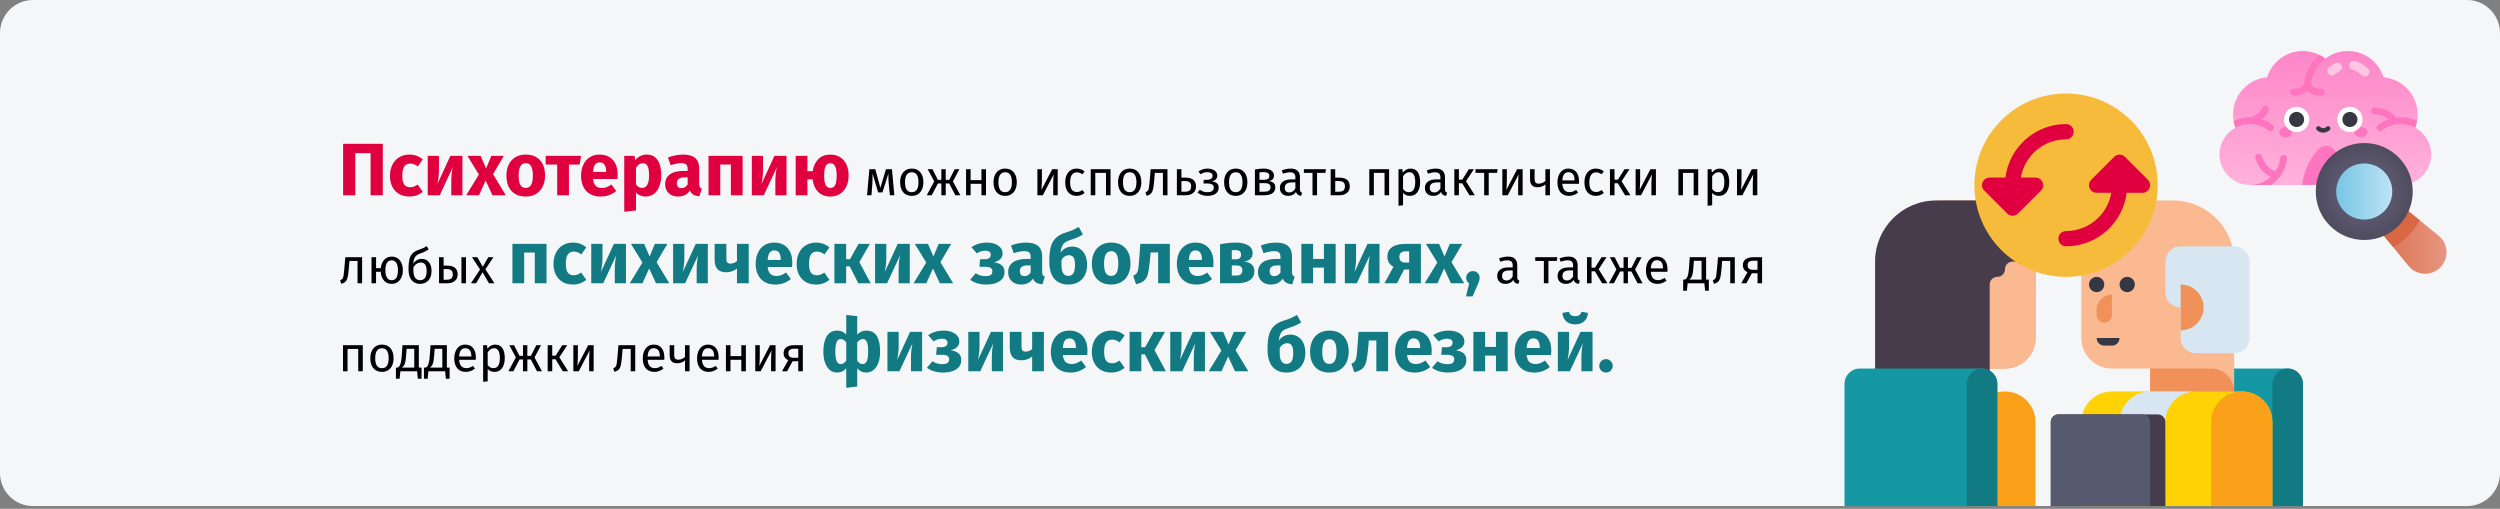<?xml version="1.0" encoding="UTF-8"?>
<svg xmlns="http://www.w3.org/2000/svg" width="909" height="185" viewBox="0 0 909 185" fill="none">
  <rect x="0" y="0" width="909" height="185" fill="#808080" stroke="none"/>
  <path d="M11.974 0H897.026C903.612 0 909 5.4 909 12V172C909 178.6 903.612 184 897.026 184H11.974C5.388 184 0 178.6 0 172V12C0 5.4 5.388 0 11.974 0Z" fill="#F5F6F7"></path>
  <path d="M139.173 52.289V71H134.745V55.691H129.183V71H124.755V52.289H139.173ZM148.814 56.204C149.804 56.204 150.695 56.348 151.487 56.636C152.279 56.924 153.026 57.365 153.728 57.959L151.892 60.497C150.992 59.813 150.083 59.471 149.165 59.471C148.211 59.471 147.491 59.822 147.005 60.524C146.519 61.226 146.276 62.36 146.276 63.926C146.276 65.438 146.519 66.509 147.005 67.139C147.491 67.769 148.193 68.084 149.111 68.084C149.597 68.084 150.038 68.012 150.434 67.868C150.83 67.706 151.307 67.454 151.865 67.112L153.728 69.758C152.306 70.892 150.695 71.459 148.895 71.459C147.437 71.459 146.177 71.153 145.115 70.541C144.053 69.911 143.234 69.038 142.658 67.922C142.082 66.788 141.794 65.465 141.794 63.953C141.794 62.441 142.082 61.1 142.658 59.93C143.234 58.76 144.053 57.851 145.115 57.203C146.177 56.537 147.41 56.204 148.814 56.204ZM168.133 71H164.083V65.897C164.083 64.889 164.137 63.935 164.245 63.035C164.353 62.135 164.488 61.379 164.65 60.767L159.871 71H155.524V56.663H159.601V61.847C159.601 62.801 159.538 63.737 159.412 64.655C159.304 65.573 159.178 66.329 159.034 66.923L163.759 56.663H168.133V71ZM179.279 63.332L183.896 71H179.063L176.579 65.627L174.149 71H169.505L174.122 63.467L169.964 56.663H174.743L176.741 61.253L178.658 56.663H183.194L179.279 63.332ZM191.159 56.204C193.355 56.204 195.074 56.879 196.316 58.229C197.558 59.561 198.179 61.433 198.179 63.845C198.179 65.375 197.891 66.716 197.315 67.868C196.757 69.002 195.947 69.884 194.885 70.514C193.841 71.144 192.599 71.459 191.159 71.459C188.981 71.459 187.262 70.793 186.002 69.461C184.76 68.111 184.139 66.23 184.139 63.818C184.139 62.288 184.418 60.956 184.976 59.822C185.552 58.67 186.362 57.779 187.406 57.149C188.468 56.519 189.719 56.204 191.159 56.204ZM191.159 59.336C190.295 59.336 189.647 59.705 189.215 60.443C188.783 61.163 188.567 62.288 188.567 63.818C188.567 65.384 188.774 66.527 189.188 67.247C189.62 67.967 190.277 68.327 191.159 68.327C192.023 68.327 192.671 67.967 193.103 67.247C193.535 66.509 193.751 65.375 193.751 63.845C193.751 62.279 193.535 61.136 193.103 60.416C192.689 59.696 192.041 59.336 191.159 59.336ZM211.263 56.663L210.75 59.822H206.862V71H202.596V59.822H198.411V56.663H211.263ZM224.582 63.548C224.582 64.142 224.555 64.655 224.501 65.087H215.618C215.762 66.293 216.104 67.139 216.644 67.625C217.184 68.111 217.931 68.354 218.885 68.354C219.461 68.354 220.019 68.255 220.559 68.057C221.099 67.841 221.684 67.517 222.314 67.085L224.069 69.461C222.395 70.793 220.532 71.459 218.48 71.459C216.158 71.459 214.376 70.775 213.134 69.407C211.892 68.039 211.271 66.203 211.271 63.899C211.271 62.441 211.532 61.136 212.054 59.984C212.576 58.814 213.341 57.896 214.349 57.23C215.357 56.546 216.563 56.204 217.967 56.204C220.037 56.204 221.657 56.852 222.827 58.148C223.997 59.444 224.582 61.244 224.582 63.548ZM220.397 62.333C220.361 60.137 219.587 59.039 218.075 59.039C217.337 59.039 216.761 59.309 216.347 59.849C215.951 60.389 215.708 61.28 215.618 62.522H220.397V62.333ZM235.079 56.204C236.879 56.204 238.22 56.87 239.102 58.202C239.984 59.534 240.425 61.397 240.425 63.791C240.425 65.267 240.191 66.59 239.723 67.76C239.273 68.912 238.616 69.821 237.752 70.487C236.888 71.135 235.88 71.459 234.728 71.459C233.288 71.459 232.127 70.964 231.245 69.974V76.535L226.979 76.994V56.663H230.732L230.948 58.256C231.506 57.554 232.145 57.041 232.865 56.717C233.585 56.375 234.323 56.204 235.079 56.204ZM233.432 68.327C235.142 68.327 235.997 66.833 235.997 63.845C235.997 62.153 235.808 60.983 235.43 60.335C235.052 59.669 234.485 59.336 233.729 59.336C233.243 59.336 232.784 59.48 232.352 59.768C231.938 60.056 231.569 60.47 231.245 61.01V67.058C231.821 67.904 232.55 68.327 233.432 68.327ZM254.219 66.842C254.219 67.382 254.291 67.778 254.435 68.03C254.597 68.282 254.849 68.471 255.191 68.597L254.3 71.378C253.418 71.306 252.698 71.117 252.14 70.811C251.582 70.487 251.15 69.983 250.844 69.299C249.908 70.739 248.468 71.459 246.524 71.459C245.102 71.459 243.968 71.045 243.122 70.217C242.276 69.389 241.853 68.309 241.853 66.977C241.853 65.411 242.429 64.214 243.581 63.386C244.733 62.558 246.398 62.144 248.576 62.144H250.034V61.523C250.034 60.677 249.854 60.101 249.494 59.795C249.134 59.471 248.504 59.309 247.604 59.309C247.136 59.309 246.569 59.381 245.903 59.525C245.237 59.651 244.553 59.831 243.851 60.065L242.879 57.257C243.779 56.915 244.697 56.654 245.633 56.474C246.587 56.294 247.469 56.204 248.279 56.204C250.331 56.204 251.834 56.627 252.788 57.473C253.742 58.319 254.219 59.588 254.219 61.28V66.842ZM247.766 68.408C248.738 68.408 249.494 67.949 250.034 67.031V64.493H248.981C248.009 64.493 247.28 64.664 246.794 65.006C246.326 65.348 246.092 65.879 246.092 66.599C246.092 67.175 246.236 67.625 246.524 67.949C246.83 68.255 247.244 68.408 247.766 68.408ZM265.744 71V59.822H261.883V71H257.617V56.663H270.01V71H265.744ZM285.968 71H281.918V65.897C281.918 64.889 281.972 63.935 282.08 63.035C282.188 62.135 282.323 61.379 282.485 60.767L277.706 71H273.359V56.663H277.436V61.847C277.436 62.801 277.373 63.737 277.247 64.655C277.139 65.573 277.013 66.329 276.869 66.923L281.594 56.663H285.968V71ZM301.92 56.204C303.252 56.204 304.413 56.51 305.403 57.122C306.411 57.716 307.185 58.589 307.725 59.741C308.283 60.875 308.562 62.243 308.562 63.845C308.562 65.339 308.283 66.662 307.725 67.814C307.185 68.966 306.411 69.866 305.403 70.514C304.413 71.144 303.252 71.459 301.92 71.459C300.102 71.459 298.635 70.91 297.519 69.812C296.403 68.714 295.71 67.175 295.44 65.195H293.577V71H289.311V56.663H293.577V62.252H295.494C295.782 60.38 296.475 58.904 297.573 57.824C298.689 56.744 300.138 56.204 301.92 56.204ZM301.92 68.327C302.748 68.327 303.333 67.967 303.675 67.247C304.035 66.509 304.215 65.375 304.215 63.845C304.215 62.315 304.026 61.181 303.648 60.443C303.288 59.705 302.712 59.336 301.92 59.336C301.128 59.336 300.552 59.696 300.192 60.416C299.832 61.136 299.652 62.27 299.652 63.818C299.652 65.366 299.832 66.509 300.192 67.247C300.57 67.967 301.146 68.327 301.92 68.327Z" fill="#E0003F"></path>
  <path d="M325.178 71H323.558L323.126 66.518C323.078 66.05 323.048 65.534 323.036 64.97C323.024 64.394 323.018 63.776 323.018 63.116L320.858 69.956H319.292L317.276 63.134C317.276 64.718 317.252 65.84 317.204 66.5L316.862 71H315.26L316.106 61.514H318.248L320.102 68.3L322.136 61.514H324.314L325.178 71ZM331.53 61.298C332.862 61.298 333.894 61.742 334.626 62.63C335.37 63.518 335.742 64.724 335.742 66.248C335.742 67.232 335.574 68.102 335.238 68.858C334.902 69.602 334.416 70.184 333.78 70.604C333.144 71.012 332.388 71.216 331.512 71.216C330.18 71.216 329.142 70.772 328.398 69.884C327.654 68.996 327.282 67.79 327.282 66.266C327.282 65.282 327.45 64.418 327.786 63.674C328.122 62.918 328.608 62.336 329.244 61.928C329.88 61.508 330.642 61.298 331.53 61.298ZM331.53 62.63C329.886 62.63 329.064 63.842 329.064 66.266C329.064 68.678 329.88 69.884 331.512 69.884C333.144 69.884 333.96 68.672 333.96 66.248C333.96 63.836 333.15 62.63 331.53 62.63ZM348.849 61.514L346.473 65.96L349.191 71H347.373L345.123 66.698H343.863V71H342.279V66.698H341.037L338.769 71H336.969L339.687 65.96L337.311 61.514H339.039L341.019 65.402H342.279V61.514H343.863V65.402H345.141L347.139 61.514H348.849ZM356.855 71V66.824H352.913V71H351.257V61.514H352.913V65.492H356.855V61.514H358.511V71H356.855ZM365.491 61.298C366.823 61.298 367.855 61.742 368.587 62.63C369.331 63.518 369.703 64.724 369.703 66.248C369.703 67.232 369.535 68.102 369.199 68.858C368.863 69.602 368.377 70.184 367.741 70.604C367.105 71.012 366.349 71.216 365.473 71.216C364.141 71.216 363.103 70.772 362.359 69.884C361.615 68.996 361.243 67.79 361.243 66.266C361.243 65.282 361.411 64.418 361.747 63.674C362.083 62.918 362.569 62.336 363.205 61.928C363.841 61.508 364.603 61.298 365.491 61.298ZM365.491 62.63C363.847 62.63 363.025 63.842 363.025 66.266C363.025 68.678 363.841 69.884 365.473 69.884C367.105 69.884 367.921 68.672 367.921 66.248C367.921 63.836 367.111 62.63 365.491 62.63ZM384.582 71H382.944V66.716C382.944 65.996 382.968 65.312 383.016 64.664C383.064 64.016 383.106 63.59 383.142 63.386L379.164 71H377.202V61.514H378.84V65.798C378.84 66.434 378.816 67.094 378.768 67.778C378.72 68.45 378.684 68.882 378.66 69.074L382.584 61.514H384.582V71ZM391.451 61.298C392.015 61.298 392.531 61.382 392.999 61.55C393.467 61.706 393.917 61.964 394.349 62.324L393.557 63.368C393.221 63.128 392.891 62.954 392.567 62.846C392.255 62.726 391.907 62.666 391.523 62.666C390.755 62.666 390.155 62.972 389.723 63.584C389.303 64.196 389.093 65.102 389.093 66.302C389.093 67.502 389.303 68.39 389.723 68.966C390.143 69.53 390.743 69.812 391.523 69.812C391.895 69.812 392.237 69.758 392.549 69.65C392.861 69.53 393.209 69.344 393.593 69.092L394.349 70.172C393.485 70.868 392.519 71.216 391.451 71.216C390.167 71.216 389.153 70.784 388.409 69.92C387.677 69.056 387.311 67.862 387.311 66.338C387.311 65.33 387.479 64.448 387.815 63.692C388.151 62.936 388.625 62.348 389.237 61.928C389.861 61.508 390.599 61.298 391.451 61.298ZM402.135 71V62.864H398.247V71H396.591V61.514H403.791V71H402.135ZM410.772 61.298C412.104 61.298 413.136 61.742 413.868 62.63C414.612 63.518 414.984 64.724 414.984 66.248C414.984 67.232 414.816 68.102 414.48 68.858C414.144 69.602 413.658 70.184 413.022 70.604C412.386 71.012 411.63 71.216 410.754 71.216C409.422 71.216 408.384 70.772 407.64 69.884C406.896 68.996 406.524 67.79 406.524 66.266C406.524 65.282 406.692 64.418 407.028 63.674C407.364 62.918 407.85 62.336 408.486 61.928C409.122 61.508 409.884 61.298 410.772 61.298ZM410.772 62.63C409.128 62.63 408.306 63.842 408.306 66.266C408.306 68.678 409.122 69.884 410.754 69.884C412.386 69.884 413.202 68.672 413.202 66.248C413.202 63.836 412.392 62.63 410.772 62.63ZM424.492 61.514V71H422.836V62.864H419.902L419.632 66.032C419.524 67.316 419.386 68.276 419.218 68.912C419.062 69.548 418.81 70.04 418.462 70.388C418.126 70.724 417.61 71 416.914 71.216L416.5 69.902C416.908 69.758 417.196 69.572 417.364 69.344C417.532 69.116 417.658 68.768 417.742 68.3C417.826 67.832 417.916 67.016 418.012 65.852L418.39 61.514H424.492ZM430.831 64.574C432.247 64.574 433.273 64.85 433.909 65.402C434.545 65.954 434.863 66.74 434.863 67.76C434.863 68.828 434.503 69.638 433.783 70.19C433.075 70.73 432.193 71 431.137 71H427.915V61.514H429.571V64.574H430.831ZM430.993 69.704C431.665 69.704 432.181 69.554 432.541 69.254C432.913 68.954 433.099 68.456 433.099 67.76C433.099 67.1 432.925 66.614 432.577 66.302C432.241 65.99 431.653 65.834 430.813 65.834H429.571V69.704H430.993ZM439.185 61.298C439.785 61.298 440.343 61.4 440.859 61.604C441.387 61.796 441.807 62.084 442.119 62.468C442.443 62.852 442.605 63.314 442.605 63.854C442.605 64.382 442.449 64.814 442.137 65.15C441.837 65.486 441.357 65.744 440.697 65.924C441.489 66.056 442.089 66.302 442.497 66.662C442.905 67.022 443.109 67.538 443.109 68.21C443.109 69.194 442.725 69.944 441.957 70.46C441.201 70.964 440.235 71.216 439.059 71.216C437.631 71.216 436.413 70.82 435.405 70.028L436.269 69.002C436.689 69.302 437.109 69.524 437.529 69.668C437.961 69.812 438.453 69.884 439.005 69.884C440.553 69.884 441.327 69.32 441.327 68.192C441.327 67.64 441.105 67.256 440.661 67.04C440.229 66.812 439.623 66.698 438.843 66.698H437.583L437.691 65.402H438.663C439.335 65.402 439.875 65.282 440.283 65.042C440.691 64.802 440.895 64.43 440.895 63.926C440.895 63.458 440.721 63.122 440.373 62.918C440.025 62.702 439.569 62.594 439.005 62.594C438.513 62.594 438.075 62.66 437.691 62.792C437.319 62.912 436.941 63.104 436.557 63.368L435.765 62.378C436.245 62.018 436.761 61.748 437.313 61.568C437.865 61.388 438.489 61.298 439.185 61.298ZM449.338 61.298C450.67 61.298 451.702 61.742 452.434 62.63C453.178 63.518 453.55 64.724 453.55 66.248C453.55 67.232 453.382 68.102 453.046 68.858C452.71 69.602 452.224 70.184 451.588 70.604C450.952 71.012 450.196 71.216 449.32 71.216C447.988 71.216 446.95 70.772 446.206 69.884C445.462 68.996 445.09 67.79 445.09 66.266C445.09 65.282 445.258 64.418 445.594 63.674C445.93 62.918 446.416 62.336 447.052 61.928C447.688 61.508 448.45 61.298 449.338 61.298ZM449.338 62.63C447.694 62.63 446.872 63.842 446.872 66.266C446.872 68.678 447.688 69.884 449.32 69.884C450.952 69.884 451.768 68.672 451.768 66.248C451.768 63.836 450.958 62.63 449.338 62.63ZM461.29 65.852C462.898 66.008 463.702 66.752 463.702 68.084C463.702 69.08 463.336 69.818 462.604 70.298C461.884 70.766 460.918 71 459.706 71H456.286V61.64C457.402 61.412 458.44 61.298 459.4 61.298C460.576 61.298 461.506 61.52 462.19 61.964C462.874 62.408 463.216 63.044 463.216 63.872C463.216 64.412 463.054 64.85 462.73 65.186C462.406 65.522 461.926 65.744 461.29 65.852ZM459.418 62.576C458.914 62.576 458.422 62.612 457.942 62.684V65.366H459.724C460.3 65.366 460.744 65.258 461.056 65.042C461.368 64.826 461.524 64.46 461.524 63.944C461.524 63.464 461.35 63.116 461.002 62.9C460.654 62.684 460.126 62.576 459.418 62.576ZM459.706 69.704C460.414 69.704 460.966 69.584 461.362 69.344C461.758 69.104 461.956 68.672 461.956 68.048C461.956 67.532 461.788 67.16 461.452 66.932C461.116 66.704 460.546 66.59 459.742 66.59H457.942V69.704H459.706ZM472.661 68.786C472.661 69.17 472.727 69.458 472.859 69.65C472.991 69.83 473.189 69.968 473.453 70.064L473.075 71.216C472.583 71.156 472.187 71.018 471.887 70.802C471.587 70.586 471.365 70.25 471.221 69.794C470.585 70.742 469.643 71.216 468.395 71.216C467.459 71.216 466.721 70.952 466.181 70.424C465.641 69.896 465.371 69.206 465.371 68.354C465.371 67.346 465.731 66.572 466.451 66.032C467.183 65.492 468.215 65.222 469.547 65.222H471.005V64.52C471.005 63.848 470.843 63.368 470.519 63.08C470.195 62.792 469.697 62.648 469.025 62.648C468.329 62.648 467.477 62.816 466.469 63.152L466.055 61.946C467.231 61.514 468.323 61.298 469.331 61.298C470.447 61.298 471.281 61.574 471.833 62.126C472.385 62.666 472.661 63.44 472.661 64.448V68.786ZM468.773 69.974C469.721 69.974 470.465 69.482 471.005 68.498V66.32H469.763C468.011 66.32 467.135 66.968 467.135 68.264C467.135 68.828 467.273 69.254 467.549 69.542C467.825 69.83 468.233 69.974 468.773 69.974ZM482.118 61.514L481.92 62.864H478.878V71H477.222V62.864H474.09V61.514H482.118ZM486.747 64.574C488.163 64.574 489.189 64.85 489.825 65.402C490.461 65.954 490.779 66.74 490.779 67.76C490.779 68.828 490.419 69.638 489.699 70.19C488.991 70.73 488.109 71 487.053 71H483.831V61.514H485.487V64.574H486.747ZM486.909 69.704C487.581 69.704 488.097 69.554 488.457 69.254C488.829 68.954 489.015 68.456 489.015 67.76C489.015 67.1 488.841 66.614 488.493 66.302C488.157 65.99 487.569 65.834 486.729 65.834H485.487V69.704H486.909ZM503.42 71V62.864H499.532V71H497.876V61.514H505.076V71H503.42ZM512.849 61.298C514.061 61.298 514.949 61.73 515.513 62.594C516.077 63.458 516.359 64.676 516.359 66.248C516.359 67.736 516.035 68.936 515.387 69.848C514.739 70.76 513.821 71.216 512.633 71.216C511.577 71.216 510.749 70.856 510.149 70.136V74.636L508.493 74.834V61.514H509.915L510.041 62.792C510.389 62.312 510.809 61.946 511.301 61.694C511.793 61.43 512.309 61.298 512.849 61.298ZM512.237 69.866C513.797 69.866 514.577 68.66 514.577 66.248C514.577 63.824 513.863 62.612 512.435 62.612C511.967 62.612 511.541 62.75 511.157 63.026C510.773 63.302 510.437 63.656 510.149 64.088V68.714C510.389 69.086 510.689 69.374 511.049 69.578C511.409 69.77 511.805 69.866 512.237 69.866ZM525.395 68.786C525.395 69.17 525.461 69.458 525.593 69.65C525.725 69.83 525.923 69.968 526.187 70.064L525.809 71.216C525.317 71.156 524.921 71.018 524.621 70.802C524.321 70.586 524.099 70.25 523.955 69.794C523.319 70.742 522.377 71.216 521.129 71.216C520.193 71.216 519.455 70.952 518.915 70.424C518.375 69.896 518.105 69.206 518.105 68.354C518.105 67.346 518.465 66.572 519.185 66.032C519.917 65.492 520.949 65.222 522.281 65.222H523.739V64.52C523.739 63.848 523.577 63.368 523.253 63.08C522.929 62.792 522.431 62.648 521.759 62.648C521.063 62.648 520.211 62.816 519.203 63.152L518.789 61.946C519.965 61.514 521.057 61.298 522.065 61.298C523.181 61.298 524.015 61.574 524.567 62.126C525.119 62.666 525.395 63.44 525.395 64.448V68.786ZM521.507 69.974C522.455 69.974 523.199 69.482 523.739 68.498V66.32H522.497C520.745 66.32 519.869 66.968 519.869 68.264C519.869 68.828 520.007 69.254 520.283 69.542C520.559 69.83 520.967 69.974 521.507 69.974ZM535.906 61.514L533.026 65.906L536.248 71H534.286L531.658 66.626H530.452V71H528.796V61.514H530.452V65.33H531.694L534.088 61.514H535.906ZM544.538 61.514L544.34 62.864H541.298V71H539.642V62.864H536.51V61.514H544.538ZM553.631 71H551.993V66.716C551.993 65.996 552.017 65.312 552.065 64.664C552.113 64.016 552.155 63.59 552.191 63.386L548.213 71H546.251V61.514H547.889V65.798C547.889 66.434 547.865 67.094 547.817 67.778C547.769 68.45 547.733 68.882 547.709 69.074L551.633 61.514H553.631V71ZM563.56 61.514V71H561.904V67.04C561.556 67.364 561.124 67.622 560.608 67.814C560.104 67.994 559.582 68.084 559.042 68.084C558.142 68.084 557.464 67.844 557.008 67.364C556.552 66.872 556.324 66.176 556.324 65.276V61.514H557.98V65.078C557.98 65.678 558.1 66.116 558.34 66.392C558.592 66.656 558.976 66.788 559.492 66.788C559.912 66.788 560.35 66.692 560.806 66.5C561.274 66.308 561.64 66.062 561.904 65.762V61.514H563.56ZM574.14 65.978C574.14 66.254 574.128 66.536 574.104 66.824H568.056C568.128 67.868 568.392 68.636 568.848 69.128C569.304 69.62 569.892 69.866 570.612 69.866C571.068 69.866 571.488 69.8 571.872 69.668C572.256 69.536 572.658 69.326 573.078 69.038L573.798 70.028C572.79 70.82 571.686 71.216 570.486 71.216C569.166 71.216 568.134 70.784 567.39 69.92C566.658 69.056 566.292 67.868 566.292 66.356C566.292 65.372 566.448 64.502 566.76 63.746C567.084 62.978 567.54 62.378 568.128 61.946C568.728 61.514 569.43 61.298 570.234 61.298C571.494 61.298 572.46 61.712 573.132 62.54C573.804 63.368 574.14 64.514 574.14 65.978ZM572.502 65.492C572.502 64.556 572.316 63.842 571.944 63.35C571.572 62.858 571.014 62.612 570.27 62.612C568.914 62.612 568.176 63.608 568.056 65.6H572.502V65.492ZM580.24 61.298C580.804 61.298 581.32 61.382 581.788 61.55C582.256 61.706 582.706 61.964 583.138 62.324L582.346 63.368C582.01 63.128 581.68 62.954 581.356 62.846C581.044 62.726 580.696 62.666 580.312 62.666C579.544 62.666 578.944 62.972 578.512 63.584C578.092 64.196 577.882 65.102 577.882 66.302C577.882 67.502 578.092 68.39 578.512 68.966C578.932 69.53 579.532 69.812 580.312 69.812C580.684 69.812 581.026 69.758 581.338 69.65C581.65 69.53 581.998 69.344 582.382 69.092L583.138 70.172C582.274 70.868 581.308 71.216 580.24 71.216C578.956 71.216 577.942 70.784 577.198 69.92C576.466 69.056 576.1 67.862 576.1 66.338C576.1 65.33 576.268 64.448 576.604 63.692C576.94 62.936 577.414 62.348 578.026 61.928C578.65 61.508 579.388 61.298 580.24 61.298ZM592.49 61.514L589.61 65.906L592.832 71H590.87L588.242 66.626H587.036V71H585.38V61.514H587.036V65.33H588.278L590.672 61.514H592.49ZM602.094 71H600.456V66.716C600.456 65.996 600.48 65.312 600.528 64.664C600.576 64.016 600.618 63.59 600.654 63.386L596.676 71H594.714V61.514H596.352V65.798C596.352 66.434 596.328 67.094 596.28 67.778C596.232 68.45 596.196 68.882 596.172 69.074L600.096 61.514H602.094V71ZM615.815 71V62.864H611.927V71H610.271V61.514H617.471V71H615.815ZM625.244 61.298C626.456 61.298 627.344 61.73 627.908 62.594C628.472 63.458 628.754 64.676 628.754 66.248C628.754 67.736 628.43 68.936 627.782 69.848C627.134 70.76 626.216 71.216 625.028 71.216C623.972 71.216 623.144 70.856 622.544 70.136V74.636L620.888 74.834V61.514H622.31L622.436 62.792C622.784 62.312 623.204 61.946 623.696 61.694C624.188 61.43 624.704 61.298 625.244 61.298ZM624.632 69.866C626.192 69.866 626.972 68.66 626.972 66.248C626.972 63.824 626.258 62.612 624.83 62.612C624.362 62.612 623.936 62.75 623.552 63.026C623.168 63.302 622.832 63.656 622.544 64.088V68.714C622.784 69.086 623.084 69.374 623.444 69.578C623.804 69.77 624.2 69.866 624.632 69.866ZM638.955 71H637.317V66.716C637.317 65.996 637.341 65.312 637.389 64.664C637.437 64.016 637.479 63.59 637.515 63.386L633.537 71H631.575V61.514H633.213V65.798C633.213 66.434 633.189 67.094 633.141 67.778C633.093 68.45 633.057 68.882 633.033 69.074L636.957 61.514H638.955V71ZM131.658 93.514V103H130.002V94.864H127.068L126.798 98.032C126.69 99.316 126.552 100.276 126.384 100.912C126.228 101.548 125.976 102.04 125.628 102.388C125.292 102.724 124.776 103 124.08 103.216L123.666 101.902C124.074 101.758 124.362 101.572 124.53 101.344C124.698 101.116 124.824 100.768 124.908 100.3C124.992 99.832 125.082 99.016 125.178 97.852L125.556 93.514H131.658ZM142.407 93.298C143.235 93.298 143.955 93.502 144.567 93.91C145.179 94.318 145.647 94.894 145.971 95.638C146.307 96.382 146.475 97.252 146.475 98.248C146.475 99.184 146.313 100.03 145.989 100.786C145.677 101.53 145.209 102.124 144.585 102.568C143.973 103 143.241 103.216 142.389 103.216C141.237 103.216 140.313 102.814 139.617 102.01C138.921 101.194 138.525 100.132 138.429 98.824H136.737V103H135.081V93.514H136.737V97.492H138.447C138.579 96.256 138.993 95.248 139.689 94.468C140.397 93.688 141.303 93.298 142.407 93.298ZM142.389 101.884C143.205 101.884 143.793 101.578 144.153 100.966C144.513 100.354 144.693 99.448 144.693 98.248C144.693 97.096 144.495 96.208 144.099 95.584C143.703 94.96 143.139 94.648 142.407 94.648C140.883 94.648 140.121 95.854 140.121 98.266C140.121 99.418 140.313 100.312 140.697 100.948C141.081 101.572 141.645 101.884 142.389 101.884ZM153.354 94.126C154.434 94.126 155.292 94.516 155.928 95.296C156.576 96.076 156.9 97.138 156.9 98.482C156.9 99.982 156.522 101.146 155.766 101.974C155.01 102.802 153.996 103.216 152.724 103.216C151.452 103.216 150.432 102.766 149.664 101.866C148.908 100.966 148.53 99.604 148.53 97.78C148.53 96.4 148.632 95.272 148.836 94.396C149.052 93.508 149.418 92.782 149.934 92.218C150.462 91.642 151.2 91.192 152.148 90.868C152.856 90.628 153.42 90.412 153.84 90.22C154.272 90.028 154.71 89.782 155.154 89.482L155.856 90.724C155.436 90.988 154.998 91.234 154.542 91.462C154.098 91.678 153.564 91.888 152.94 92.092C152.34 92.296 151.866 92.53 151.518 92.794C151.17 93.046 150.888 93.418 150.672 93.91C150.468 94.39 150.33 95.05 150.258 95.89C150.594 95.338 151.026 94.906 151.554 94.594C152.082 94.282 152.682 94.126 153.354 94.126ZM152.724 101.884C153.456 101.884 154.038 101.638 154.47 101.146C154.902 100.642 155.118 99.772 155.118 98.536C155.118 97.444 154.938 96.658 154.578 96.178C154.23 95.698 153.72 95.458 153.048 95.458C152.496 95.458 151.98 95.608 151.5 95.908C151.02 96.196 150.624 96.64 150.312 97.24V98.392C150.312 99.508 150.522 100.372 150.942 100.984C151.374 101.584 151.968 101.884 152.724 101.884ZM162.374 96.574C163.79 96.574 164.816 96.85 165.452 97.402C166.088 97.954 166.406 98.74 166.406 99.76C166.406 100.828 166.046 101.638 165.326 102.19C164.618 102.73 163.736 103 162.68 103H159.638V93.514H161.294V96.574H162.374ZM167.774 93.514H169.43V103H167.774V93.514ZM162.536 101.704C163.208 101.704 163.724 101.554 164.084 101.254C164.456 100.954 164.642 100.456 164.642 99.76C164.642 99.1 164.468 98.614 164.12 98.302C163.784 97.99 163.196 97.834 162.356 97.834H161.294V101.704H162.536ZM176.492 97.924L179.786 103H177.788L175.466 98.986L173.108 103H171.236L174.548 97.996L171.614 93.514H173.558L175.538 96.988L177.536 93.514H179.408L176.492 97.924ZM551.674 100.786C551.674 101.17 551.74 101.458 551.872 101.65C552.004 101.83 552.202 101.968 552.466 102.064L552.088 103.216C551.596 103.156 551.2 103.018 550.9 102.802C550.6 102.586 550.378 102.25 550.234 101.794C549.598 102.742 548.656 103.216 547.408 103.216C546.472 103.216 545.734 102.952 545.194 102.424C544.654 101.896 544.384 101.206 544.384 100.354C544.384 99.346 544.744 98.572 545.464 98.032C546.196 97.492 547.228 97.222 548.56 97.222H550.018V96.52C550.018 95.848 549.856 95.368 549.532 95.08C549.208 94.792 548.71 94.648 548.038 94.648C547.342 94.648 546.49 94.816 545.482 95.152L545.068 93.946C546.244 93.514 547.336 93.298 548.344 93.298C549.46 93.298 550.294 93.574 550.846 94.126C551.398 94.666 551.674 95.44 551.674 96.448V100.786ZM547.786 101.974C548.734 101.974 549.478 101.482 550.018 100.498V98.32H548.776C547.024 98.32 546.148 98.968 546.148 100.264C546.148 100.828 546.286 101.254 546.562 101.542C546.838 101.83 547.246 101.974 547.786 101.974ZM566.247 93.514L566.049 94.864H563.007V103H561.351V94.864H558.219V93.514H566.247ZM573.629 100.786C573.629 101.17 573.695 101.458 573.827 101.65C573.959 101.83 574.157 101.968 574.421 102.064L574.043 103.216C573.551 103.156 573.155 103.018 572.855 102.802C572.555 102.586 572.333 102.25 572.189 101.794C571.553 102.742 570.611 103.216 569.363 103.216C568.427 103.216 567.689 102.952 567.149 102.424C566.609 101.896 566.339 101.206 566.339 100.354C566.339 99.346 566.699 98.572 567.419 98.032C568.151 97.492 569.183 97.222 570.515 97.222H571.973V96.52C571.973 95.848 571.811 95.368 571.487 95.08C571.163 94.792 570.665 94.648 569.993 94.648C569.297 94.648 568.445 94.816 567.437 95.152L567.023 93.946C568.199 93.514 569.291 93.298 570.299 93.298C571.415 93.298 572.249 93.574 572.801 94.126C573.353 94.666 573.629 95.44 573.629 96.448V100.786ZM569.741 101.974C570.689 101.974 571.433 101.482 571.973 100.498V98.32H570.731C568.979 98.32 568.103 98.968 568.103 100.264C568.103 100.828 568.241 101.254 568.517 101.542C568.793 101.83 569.201 101.974 569.741 101.974ZM584.14 93.514L581.26 97.906L584.482 103H582.52L579.892 98.626H578.686V103H577.03V93.514H578.686V97.33H579.928L582.322 93.514H584.14ZM596.894 93.514L594.518 97.96L597.236 103H595.418L593.168 98.698H591.908V103H590.324V98.698H589.082L586.814 103H585.014L587.732 97.96L585.356 93.514H587.084L589.064 97.402H590.324V93.514H591.908V97.402H593.186L595.184 93.514H596.894ZM606.308 97.978C606.308 98.254 606.296 98.536 606.272 98.824H600.224C600.296 99.868 600.56 100.636 601.016 101.128C601.472 101.62 602.06 101.866 602.78 101.866C603.236 101.866 603.656 101.8 604.04 101.668C604.424 101.536 604.826 101.326 605.246 101.038L605.966 102.028C604.958 102.82 603.854 103.216 602.654 103.216C601.334 103.216 600.302 102.784 599.558 101.92C598.826 101.056 598.46 99.868 598.46 98.356C598.46 97.372 598.616 96.502 598.928 95.746C599.252 94.978 599.708 94.378 600.296 93.946C600.896 93.514 601.598 93.298 602.402 93.298C603.662 93.298 604.628 93.712 605.3 94.54C605.972 95.368 606.308 96.514 606.308 97.978ZM604.67 97.492C604.67 96.556 604.484 95.842 604.112 95.35C603.74 94.858 603.182 94.612 602.438 94.612C601.082 94.612 600.344 95.608 600.224 97.6H604.67V97.492ZM621.33 101.668V105.7H619.98L619.71 103H613.626L613.356 105.7H612.006V101.668H612.672C612.96 101.476 613.188 101.26 613.356 101.02C613.524 100.768 613.674 100.336 613.806 99.724C613.95 99.112 614.064 98.218 614.148 97.042L614.4 93.514H620.34V101.668H621.33ZM618.684 94.828H615.894L615.75 96.826C615.666 97.942 615.57 98.8 615.462 99.4C615.354 100 615.198 100.462 614.994 100.786C614.802 101.11 614.52 101.404 614.148 101.668H618.684V94.828ZM630.771 93.514V103H629.115V94.864H626.181L625.911 98.032C625.803 99.316 625.665 100.276 625.497 100.912C625.341 101.548 625.089 102.04 624.741 102.388C624.405 102.724 623.889 103 623.193 103.216L622.779 101.902C623.187 101.758 623.475 101.572 623.643 101.344C623.811 101.116 623.937 100.768 624.021 100.3C624.105 99.832 624.195 99.016 624.291 97.852L624.669 93.514H630.771ZM640.692 93.514V103H639.036V99.364H636.966L634.968 103H633.114L635.382 98.986C634.266 98.458 633.708 97.6 633.708 96.412C633.708 95.476 634.044 94.762 634.716 94.27C635.388 93.766 636.33 93.514 637.542 93.514H640.692ZM639.036 98.104V94.792H637.506C636.822 94.792 636.306 94.924 635.958 95.188C635.622 95.44 635.454 95.848 635.454 96.412C635.454 97.012 635.61 97.444 635.922 97.708C636.246 97.972 636.762 98.104 637.47 98.104H639.036ZM130.254 135V126.864H126.366V135H124.71V125.514H131.91V135H130.254ZM138.891 125.298C140.223 125.298 141.255 125.742 141.987 126.63C142.731 127.518 143.103 128.724 143.103 130.248C143.103 131.232 142.935 132.102 142.599 132.858C142.263 133.602 141.777 134.184 141.141 134.604C140.505 135.012 139.749 135.216 138.873 135.216C137.541 135.216 136.503 134.772 135.759 133.884C135.015 132.996 134.643 131.79 134.643 130.266C134.643 129.282 134.811 128.418 135.147 127.674C135.483 126.918 135.969 126.336 136.605 125.928C137.241 125.508 138.003 125.298 138.891 125.298ZM138.891 126.63C137.247 126.63 136.425 127.842 136.425 130.266C136.425 132.678 137.241 133.884 138.873 133.884C140.505 133.884 141.321 132.672 141.321 130.248C141.321 127.836 140.511 126.63 138.891 126.63ZM153.277 133.668V137.7H151.927L151.657 135H145.573L145.303 137.7H143.953V133.668H144.619C144.907 133.476 145.135 133.26 145.303 133.02C145.471 132.768 145.621 132.336 145.753 131.724C145.897 131.112 146.011 130.218 146.095 129.042L146.347 125.514H152.287V133.668H153.277ZM150.631 126.828H147.841L147.697 128.826C147.613 129.942 147.517 130.8 147.409 131.4C147.301 132 147.145 132.462 146.941 132.786C146.749 133.11 146.467 133.404 146.095 133.668H150.631V126.828ZM163.472 133.668V137.7H162.122L161.852 135H155.768L155.498 137.7H154.148V133.668H154.814C155.102 133.476 155.33 133.26 155.498 133.02C155.666 132.768 155.816 132.336 155.948 131.724C156.092 131.112 156.206 130.218 156.29 129.042L156.542 125.514H162.482V133.668H163.472ZM160.826 126.828H158.036L157.892 128.826C157.808 129.942 157.712 130.8 157.604 131.4C157.496 132 157.34 132.462 157.136 132.786C156.944 133.11 156.662 133.404 156.29 133.668H160.826V126.828ZM173.024 129.978C173.024 130.254 173.012 130.536 172.988 130.824H166.94C167.012 131.868 167.276 132.636 167.732 133.128C168.188 133.62 168.776 133.866 169.496 133.866C169.952 133.866 170.372 133.8 170.756 133.668C171.14 133.536 171.542 133.326 171.962 133.038L172.682 134.028C171.674 134.82 170.57 135.216 169.37 135.216C168.05 135.216 167.018 134.784 166.274 133.92C165.542 133.056 165.176 131.868 165.176 130.356C165.176 129.372 165.332 128.502 165.644 127.746C165.968 126.978 166.424 126.378 167.012 125.946C167.612 125.514 168.314 125.298 169.118 125.298C170.378 125.298 171.344 125.712 172.016 126.54C172.688 127.368 173.024 128.514 173.024 129.978ZM171.386 129.492C171.386 128.556 171.2 127.842 170.828 127.35C170.456 126.858 169.898 126.612 169.154 126.612C167.798 126.612 167.06 127.608 166.94 129.6H171.386V129.492ZM180.025 125.298C181.237 125.298 182.125 125.73 182.689 126.594C183.253 127.458 183.535 128.676 183.535 130.248C183.535 131.736 183.211 132.936 182.563 133.848C181.915 134.76 180.997 135.216 179.809 135.216C178.753 135.216 177.925 134.856 177.325 134.136V138.636L175.669 138.834V125.514H177.091L177.217 126.792C177.565 126.312 177.985 125.946 178.477 125.694C178.969 125.43 179.485 125.298 180.025 125.298ZM179.413 133.866C180.973 133.866 181.753 132.66 181.753 130.248C181.753 127.824 181.039 126.612 179.611 126.612C179.143 126.612 178.717 126.75 178.333 127.026C177.949 127.302 177.613 127.656 177.325 128.088V132.714C177.565 133.086 177.865 133.374 178.225 133.578C178.585 133.77 178.981 133.866 179.413 133.866ZM196.728 125.514L194.352 129.96L197.07 135H195.252L193.002 130.698H191.742V135H190.158V130.698H188.916L186.648 135H184.848L187.566 129.96L185.19 125.514H186.918L188.898 129.402H190.158V125.514H191.742V129.402H193.02L195.018 125.514H196.728ZM206.246 125.514L203.366 129.906L206.588 135H204.626L201.998 130.626H200.792V135H199.136V125.514H200.792V129.33H202.034L204.428 125.514H206.246ZM215.85 135H214.212V130.716C214.212 129.996 214.236 129.312 214.284 128.664C214.332 128.016 214.374 127.59 214.41 127.386L210.432 135H208.47V125.514H210.108V129.798C210.108 130.434 210.084 131.094 210.036 131.778C209.988 132.45 209.952 132.882 209.928 133.074L213.852 125.514H215.85V135ZM230.974 125.514V135H229.318V126.864H226.384L226.114 130.032C226.006 131.316 225.868 132.276 225.7 132.912C225.544 133.548 225.292 134.04 224.944 134.388C224.608 134.724 224.092 135 223.396 135.216L222.982 133.902C223.39 133.758 223.678 133.572 223.846 133.344C224.014 133.116 224.14 132.768 224.224 132.3C224.308 131.832 224.398 131.016 224.494 129.852L224.872 125.514H230.974ZM241.562 129.978C241.562 130.254 241.55 130.536 241.526 130.824H235.478C235.55 131.868 235.814 132.636 236.27 133.128C236.726 133.62 237.314 133.866 238.034 133.866C238.49 133.866 238.91 133.8 239.294 133.668C239.678 133.536 240.08 133.326 240.5 133.038L241.22 134.028C240.212 134.82 239.108 135.216 237.908 135.216C236.588 135.216 235.556 134.784 234.812 133.92C234.08 133.056 233.714 131.868 233.714 130.356C233.714 129.372 233.87 128.502 234.182 127.746C234.506 126.978 234.962 126.378 235.55 125.946C236.15 125.514 236.852 125.298 237.656 125.298C238.916 125.298 239.882 125.712 240.554 126.54C241.226 127.368 241.562 128.514 241.562 129.978ZM239.924 129.492C239.924 128.556 239.738 127.842 239.366 127.35C238.994 126.858 238.436 126.612 237.692 126.612C236.336 126.612 235.598 127.608 235.478 129.6H239.924V129.492ZM250.722 125.514V135H249.066V131.04C248.718 131.364 248.286 131.622 247.77 131.814C247.266 131.994 246.744 132.084 246.204 132.084C245.304 132.084 244.626 131.844 244.17 131.364C243.714 130.872 243.486 130.176 243.486 129.276V125.514H245.142V129.078C245.142 129.678 245.262 130.116 245.502 130.392C245.754 130.656 246.138 130.788 246.654 130.788C247.074 130.788 247.512 130.692 247.968 130.5C248.436 130.308 248.802 130.062 249.066 129.762V125.514H250.722ZM261.302 129.978C261.302 130.254 261.29 130.536 261.266 130.824H255.218C255.29 131.868 255.554 132.636 256.01 133.128C256.466 133.62 257.054 133.866 257.774 133.866C258.23 133.866 258.65 133.8 259.034 133.668C259.418 133.536 259.82 133.326 260.24 133.038L260.96 134.028C259.952 134.82 258.848 135.216 257.648 135.216C256.328 135.216 255.296 134.784 254.552 133.92C253.82 133.056 253.454 131.868 253.454 130.356C253.454 129.372 253.61 128.502 253.922 127.746C254.246 126.978 254.702 126.378 255.29 125.946C255.89 125.514 256.592 125.298 257.396 125.298C258.656 125.298 259.622 125.712 260.294 126.54C260.966 127.368 261.302 128.514 261.302 129.978ZM259.664 129.492C259.664 128.556 259.478 127.842 259.106 127.35C258.734 126.858 258.176 126.612 257.432 126.612C256.076 126.612 255.338 127.608 255.218 129.6H259.664V129.492ZM269.544 135V130.824H265.602V135H263.946V125.514H265.602V129.492H269.544V125.514H271.2V135H269.544ZM281.996 135H280.358V130.716C280.358 129.996 280.382 129.312 280.43 128.664C280.478 128.016 280.52 127.59 280.556 127.386L276.578 135H274.616V125.514H276.254V129.798C276.254 130.434 276.23 131.094 276.182 131.778C276.134 132.45 276.098 132.882 276.074 133.074L279.998 125.514H281.996V135ZM291.907 125.514V135H290.251V131.364H288.181L286.183 135H284.329L286.597 130.986C285.481 130.458 284.923 129.6 284.923 128.412C284.923 127.476 285.259 126.762 285.931 126.27C286.603 125.766 287.545 125.514 288.757 125.514H291.907ZM290.251 130.104V126.792H288.721C288.037 126.792 287.521 126.924 287.173 127.188C286.837 127.44 286.669 127.848 286.669 128.412C286.669 129.012 286.825 129.444 287.137 129.708C287.461 129.972 287.977 130.104 288.685 130.104H290.251Z" fill="black"></path>
  <path d="M194.447 103V91.822H190.586V103H186.32V88.663H198.713V103H194.447ZM208.272 88.204C209.262 88.204 210.153 88.348 210.945 88.636C211.737 88.924 212.484 89.365 213.186 89.959L211.35 92.497C210.45 91.813 209.541 91.471 208.623 91.471C207.669 91.471 206.949 91.822 206.463 92.524C205.977 93.226 205.734 94.36 205.734 95.926C205.734 97.438 205.977 98.509 206.463 99.139C206.949 99.769 207.651 100.084 208.569 100.084C209.055 100.084 209.496 100.012 209.892 99.868C210.288 99.706 210.765 99.454 211.323 99.112L213.186 101.758C211.764 102.892 210.153 103.459 208.353 103.459C206.895 103.459 205.635 103.153 204.573 102.541C203.511 101.911 202.692 101.038 202.116 99.922C201.54 98.788 201.252 97.465 201.252 95.953C201.252 94.441 201.54 93.1 202.116 91.93C202.692 90.76 203.511 89.851 204.573 89.203C205.635 88.537 206.868 88.204 208.272 88.204ZM227.591 103H223.541V97.897C223.541 96.889 223.595 95.935 223.703 95.035C223.811 94.135 223.946 93.379 224.108 92.767L219.329 103H214.982V88.663H219.059V93.847C219.059 94.801 218.996 95.737 218.87 96.655C218.762 97.573 218.636 98.329 218.492 98.923L223.217 88.663H227.591V103ZM238.737 95.332L243.354 103H238.521L236.037 97.627L233.607 103H228.963L233.58 95.467L229.422 88.663H234.201L236.199 93.253L238.116 88.663H242.652L238.737 95.332ZM257.359 103H253.309V97.897C253.309 96.889 253.363 95.935 253.471 95.035C253.579 94.135 253.714 93.379 253.876 92.767L249.097 103H244.75V88.663H248.827V93.847C248.827 94.801 248.764 95.737 248.638 96.655C248.53 97.573 248.404 98.329 248.26 98.923L252.985 88.663H257.359V103ZM272.231 88.663V103H267.965V97.627C267.461 98.059 266.858 98.401 266.156 98.653C265.472 98.887 264.743 99.004 263.969 99.004C262.583 99.004 261.548 98.617 260.864 97.843C260.18 97.051 259.838 95.953 259.838 94.549V88.663H264.104V94.009C264.104 94.675 264.221 95.152 264.455 95.44C264.707 95.71 265.076 95.845 265.562 95.845C265.994 95.845 266.426 95.764 266.858 95.602C267.29 95.422 267.659 95.197 267.965 94.927V88.663H272.231ZM288.074 95.548C288.074 96.142 288.047 96.655 287.993 97.087H279.11C279.254 98.293 279.596 99.139 280.136 99.625C280.676 100.111 281.423 100.354 282.377 100.354C282.953 100.354 283.511 100.255 284.051 100.057C284.591 99.841 285.176 99.517 285.806 99.085L287.561 101.461C285.887 102.793 284.024 103.459 281.972 103.459C279.65 103.459 277.868 102.775 276.626 101.407C275.384 100.039 274.763 98.203 274.763 95.899C274.763 94.441 275.024 93.136 275.546 91.984C276.068 90.814 276.833 89.896 277.841 89.23C278.849 88.546 280.055 88.204 281.459 88.204C283.529 88.204 285.149 88.852 286.319 90.148C287.489 91.444 288.074 93.244 288.074 95.548ZM283.889 94.333C283.853 92.137 283.079 91.039 281.567 91.039C280.829 91.039 280.253 91.309 279.839 91.849C279.443 92.389 279.2 93.28 279.11 94.522H283.889V94.333ZM296.681 88.204C297.671 88.204 298.562 88.348 299.354 88.636C300.146 88.924 300.893 89.365 301.595 89.959L299.759 92.497C298.859 91.813 297.95 91.471 297.032 91.471C296.078 91.471 295.358 91.822 294.872 92.524C294.386 93.226 294.143 94.36 294.143 95.926C294.143 97.438 294.386 98.509 294.872 99.139C295.358 99.769 296.06 100.084 296.978 100.084C297.464 100.084 297.905 100.012 298.301 99.868C298.697 99.706 299.174 99.454 299.732 99.112L301.595 101.758C300.173 102.892 298.562 103.459 296.762 103.459C295.304 103.459 294.044 103.153 292.982 102.541C291.92 101.911 291.101 101.038 290.525 99.922C289.949 98.788 289.661 97.465 289.661 95.953C289.661 94.441 289.949 93.1 290.525 91.93C291.101 90.76 291.92 89.851 292.982 89.203C294.044 88.537 295.277 88.204 296.681 88.204ZM316.27 88.663L312.463 95.305L316.594 103H312.085L308.953 96.844H307.657V103H303.391V88.663H307.657V94.252H309.061L312.166 88.663H316.27ZM330.792 103H326.742V97.897C326.742 96.889 326.796 95.935 326.904 95.035C327.012 94.135 327.147 93.379 327.309 92.767L322.53 103H318.183V88.663H322.26V93.847C322.26 94.801 322.197 95.737 322.071 96.655C321.963 97.573 321.837 98.329 321.693 98.923L326.418 88.663H330.792V103ZM341.938 95.332L346.555 103H341.722L339.238 97.627L336.808 103H332.164L336.781 95.467L332.623 88.663H337.402L339.4 93.253L341.317 88.663H345.853L341.938 95.332ZM358.922 88.204C360.524 88.204 361.856 88.564 362.918 89.284C363.998 89.986 364.538 90.949 364.538 92.173C364.538 93.757 363.494 94.819 361.406 95.359C362.684 95.539 363.638 95.917 364.268 96.493C364.916 97.051 365.24 97.843 365.24 98.869C365.24 100.363 364.628 101.506 363.404 102.298C362.198 103.072 360.596 103.459 358.598 103.459C356.276 103.459 354.332 102.883 352.766 101.731L354.764 99.355C355.412 99.751 356.015 100.03 356.573 100.192C357.131 100.336 357.761 100.408 358.463 100.408C360.047 100.408 360.839 99.814 360.839 98.626C360.839 97.546 360.011 97.006 358.355 97.006H356.114L356.357 94.252H358.031C358.733 94.252 359.273 94.117 359.651 93.847C360.047 93.559 360.245 93.145 360.245 92.605C360.245 92.119 360.065 91.759 359.705 91.525C359.363 91.273 358.904 91.147 358.328 91.147C357.716 91.147 357.167 91.228 356.681 91.39C356.195 91.552 355.691 91.795 355.169 92.119L353.198 89.878C354.008 89.32 354.872 88.906 355.79 88.636C356.726 88.348 357.77 88.204 358.922 88.204ZM378.936 98.842C378.936 99.382 379.008 99.778 379.152 100.03C379.314 100.282 379.566 100.471 379.908 100.597L379.017 103.378C378.135 103.306 377.415 103.117 376.857 102.811C376.299 102.487 375.867 101.983 375.561 101.299C374.625 102.739 373.185 103.459 371.241 103.459C369.819 103.459 368.685 103.045 367.839 102.217C366.993 101.389 366.57 100.309 366.57 98.977C366.57 97.411 367.146 96.214 368.298 95.386C369.45 94.558 371.115 94.144 373.293 94.144H374.751V93.523C374.751 92.677 374.571 92.101 374.211 91.795C373.851 91.471 373.221 91.309 372.321 91.309C371.853 91.309 371.286 91.381 370.62 91.525C369.954 91.651 369.27 91.831 368.568 92.065L367.596 89.257C368.496 88.915 369.414 88.654 370.35 88.474C371.304 88.294 372.186 88.204 372.996 88.204C375.048 88.204 376.551 88.627 377.505 89.473C378.459 90.319 378.936 91.588 378.936 93.28V98.842ZM372.483 100.408C373.455 100.408 374.211 99.949 374.751 99.031V96.493H373.698C372.726 96.493 371.997 96.664 371.511 97.006C371.043 97.348 370.809 97.879 370.809 98.599C370.809 99.175 370.953 99.625 371.241 99.949C371.547 100.255 371.961 100.408 372.483 100.408ZM389.894 89.662C390.902 89.662 391.811 89.923 392.621 90.445C393.449 90.967 394.097 91.732 394.565 92.74C395.033 93.73 395.267 94.918 395.267 96.304C395.267 97.762 394.988 99.031 394.43 100.111C393.872 101.191 393.071 102.019 392.027 102.595C391.001 103.171 389.804 103.459 388.436 103.459C386.294 103.459 384.602 102.766 383.36 101.38C382.136 99.976 381.524 97.843 381.524 94.981C381.524 92.893 381.695 91.183 382.037 89.851C382.397 88.519 383 87.43 383.846 86.584C384.71 85.72 385.916 85.045 387.464 84.559C388.562 84.217 389.426 83.911 390.056 83.641C390.686 83.353 391.406 82.975 392.216 82.507L393.755 85.234C393.125 85.648 392.459 86.008 391.757 86.314C391.073 86.62 390.2 86.935 389.138 87.259C388.346 87.511 387.716 87.808 387.248 88.15C386.798 88.474 386.438 88.933 386.168 89.527C385.898 90.103 385.709 90.886 385.601 91.876C386.627 90.4 388.058 89.662 389.894 89.662ZM388.409 100.327C389.183 100.327 389.786 100.039 390.218 99.463C390.65 98.869 390.866 97.861 390.866 96.439C390.866 95.071 390.686 94.126 390.326 93.604C389.966 93.064 389.417 92.794 388.679 92.794C388.139 92.794 387.626 92.947 387.14 93.253C386.654 93.541 386.258 93.982 385.952 94.576V96.412C385.952 97.744 386.168 98.734 386.6 99.382C387.032 100.012 387.635 100.327 388.409 100.327ZM404.022 88.204C406.218 88.204 407.937 88.879 409.179 90.229C410.421 91.561 411.042 93.433 411.042 95.845C411.042 97.375 410.754 98.716 410.178 99.868C409.62 101.002 408.81 101.884 407.748 102.514C406.704 103.144 405.462 103.459 404.022 103.459C401.844 103.459 400.125 102.793 398.865 101.461C397.623 100.111 397.002 98.23 397.002 95.818C397.002 94.288 397.281 92.956 397.839 91.822C398.415 90.67 399.225 89.779 400.269 89.149C401.331 88.519 402.582 88.204 404.022 88.204ZM404.022 91.336C403.158 91.336 402.51 91.705 402.078 92.443C401.646 93.163 401.43 94.288 401.43 95.818C401.43 97.384 401.637 98.527 402.051 99.247C402.483 99.967 403.14 100.327 404.022 100.327C404.886 100.327 405.534 99.967 405.966 99.247C406.398 98.509 406.614 97.375 406.614 95.845C406.614 94.279 406.398 93.136 405.966 92.416C405.552 91.696 404.904 91.336 404.022 91.336ZM425.358 88.663V103H421.092V91.795H418.365L418.095 94.846C417.897 96.952 417.663 98.527 417.393 99.571C417.141 100.597 416.691 101.407 416.043 102.001C415.395 102.595 414.405 103.045 413.073 103.351L412.02 100.246C412.614 99.976 413.028 99.697 413.262 99.409C413.514 99.103 413.703 98.626 413.829 97.978C413.955 97.312 414.072 96.196 414.18 94.63L414.612 88.663H425.358ZM441.215 95.548C441.215 96.142 441.188 96.655 441.134 97.087H432.251C432.395 98.293 432.737 99.139 433.277 99.625C433.817 100.111 434.564 100.354 435.518 100.354C436.094 100.354 436.652 100.255 437.192 100.057C437.732 99.841 438.317 99.517 438.947 99.085L440.702 101.461C439.028 102.793 437.165 103.459 435.113 103.459C432.791 103.459 431.009 102.775 429.767 101.407C428.525 100.039 427.904 98.203 427.904 95.899C427.904 94.441 428.165 93.136 428.687 91.984C429.209 90.814 429.974 89.896 430.982 89.23C431.99 88.546 433.196 88.204 434.6 88.204C436.67 88.204 438.29 88.852 439.46 90.148C440.63 91.444 441.215 93.244 441.215 95.548ZM437.03 94.333C436.994 92.137 436.22 91.039 434.708 91.039C433.97 91.039 433.394 91.309 432.98 91.849C432.584 92.389 432.341 93.28 432.251 94.522H437.03V94.333ZM452.441 95.116C454.871 95.404 456.086 96.583 456.086 98.653C456.086 100.111 455.51 101.2 454.358 101.92C453.224 102.64 451.667 103 449.687 103H443.612V88.798C445.754 88.402 447.644 88.204 449.282 88.204C451.226 88.204 452.738 88.537 453.818 89.203C454.916 89.851 455.465 90.814 455.465 92.092C455.465 92.902 455.204 93.568 454.682 94.09C454.178 94.594 453.431 94.936 452.441 95.116ZM449.201 90.931C448.643 90.931 448.202 90.949 447.878 90.985V94.279H449.39C449.984 94.279 450.443 94.144 450.767 93.874C451.091 93.586 451.253 93.154 451.253 92.578C451.253 91.48 450.569 90.931 449.201 90.931ZM449.552 100.192C450.992 100.192 451.712 99.553 451.712 98.275C451.712 97.681 451.541 97.24 451.199 96.952C450.857 96.664 450.317 96.52 449.579 96.52H447.878V100.192H449.552ZM469.771 98.842C469.771 99.382 469.843 99.778 469.987 100.03C470.149 100.282 470.401 100.471 470.743 100.597L469.852 103.378C468.97 103.306 468.25 103.117 467.692 102.811C467.134 102.487 466.702 101.983 466.396 101.299C465.46 102.739 464.02 103.459 462.076 103.459C460.654 103.459 459.52 103.045 458.674 102.217C457.828 101.389 457.405 100.309 457.405 98.977C457.405 97.411 457.981 96.214 459.133 95.386C460.285 94.558 461.95 94.144 464.128 94.144H465.586V93.523C465.586 92.677 465.406 92.101 465.046 91.795C464.686 91.471 464.056 91.309 463.156 91.309C462.688 91.309 462.121 91.381 461.455 91.525C460.789 91.651 460.105 91.831 459.403 92.065L458.431 89.257C459.331 88.915 460.249 88.654 461.185 88.474C462.139 88.294 463.021 88.204 463.831 88.204C465.883 88.204 467.386 88.627 468.34 89.473C469.294 90.319 469.771 91.588 469.771 93.28V98.842ZM463.318 100.408C464.29 100.408 465.046 99.949 465.586 99.031V96.493H464.533C463.561 96.493 462.832 96.664 462.346 97.006C461.878 97.348 461.644 97.879 461.644 98.599C461.644 99.175 461.788 99.625 462.076 99.949C462.382 100.255 462.796 100.408 463.318 100.408ZM481.377 103V97.303H477.435V103H473.169V88.663H477.435V94.144H481.377V88.663H485.643V103H481.377ZM501.598 103H497.548V97.897C497.548 96.889 497.602 95.935 497.71 95.035C497.818 94.135 497.953 93.379 498.115 92.767L493.336 103H488.989V88.663H493.066V93.847C493.066 94.801 493.003 95.737 492.877 96.655C492.769 97.573 492.643 98.329 492.499 98.923L497.224 88.663H501.598V103ZM516.633 88.663V103H512.367V98.005H510.531L507.939 103H503.376L506.67 97.006C505.968 96.628 505.419 96.133 505.023 95.521C504.645 94.891 504.456 94.162 504.456 93.334C504.456 91.804 505.023 90.643 506.157 89.851C507.309 89.059 508.974 88.663 511.152 88.663H516.633ZM512.367 95.467V91.39H511.125C510.351 91.39 509.766 91.561 509.37 91.903C508.992 92.245 508.803 92.731 508.803 93.361C508.803 94.027 508.983 94.549 509.343 94.927C509.721 95.287 510.288 95.467 511.044 95.467H512.367ZM527.774 95.332L532.391 103H527.558L525.074 97.627L522.644 103H518L522.617 95.467L518.459 88.663H523.238L525.236 93.253L527.153 88.663H531.689L527.774 95.332ZM535.564 98.572C536.248 98.572 536.824 98.806 537.292 99.274C537.76 99.742 537.994 100.318 537.994 101.002C537.994 101.398 537.931 101.794 537.805 102.19C537.679 102.586 537.454 103.144 537.13 103.864L535.429 107.779H533.026L534.187 103.027C533.845 102.793 533.575 102.505 533.377 102.163C533.197 101.803 533.107 101.416 533.107 101.002C533.107 100.318 533.341 99.742 533.809 99.274C534.277 98.806 534.862 98.572 535.564 98.572ZM315.063 120.204C318.357 120.204 320.004 122.751 320.004 127.845C320.004 129.393 319.797 130.743 319.383 131.895C318.969 133.029 318.375 133.911 317.601 134.541C316.845 135.153 315.954 135.459 314.928 135.459C313.614 135.459 312.534 134.937 311.688 133.893V140.535L307.692 140.994V133.893C306.846 134.937 305.739 135.459 304.371 135.459C303.363 135.459 302.481 135.153 301.725 134.541C300.987 133.911 300.411 133.029 299.997 131.895C299.583 130.743 299.376 129.393 299.376 127.845C299.376 125.415 299.799 123.534 300.645 122.202C301.491 120.87 302.751 120.204 304.425 120.204C305.739 120.204 306.828 120.681 307.692 121.635V114.507L311.688 114.966V121.662C312.57 120.69 313.695 120.204 315.063 120.204ZM305.667 132.381C306.063 132.381 306.414 132.282 306.72 132.084C307.044 131.886 307.368 131.571 307.692 131.139V124.47C307.08 123.678 306.405 123.282 305.667 123.282C305.019 123.282 304.533 123.633 304.209 124.335C303.885 125.037 303.723 126.207 303.723 127.845C303.723 129.429 303.885 130.581 304.209 131.301C304.551 132.021 305.037 132.381 305.667 132.381ZM313.686 132.381C314.334 132.381 314.82 132.03 315.144 131.328C315.486 130.608 315.657 129.447 315.657 127.845C315.657 126.189 315.504 125.019 315.198 124.335C314.892 123.633 314.406 123.282 313.74 123.282C313.344 123.282 312.984 123.39 312.66 123.606C312.336 123.804 312.012 124.101 311.688 124.497V131.166C311.976 131.58 312.273 131.886 312.579 132.084C312.903 132.282 313.272 132.381 313.686 132.381ZM335.283 135H331.233V129.897C331.233 128.889 331.287 127.935 331.395 127.035C331.503 126.135 331.638 125.379 331.8 124.767L327.021 135H322.674V120.663H326.751V125.847C326.751 126.801 326.688 127.737 326.562 128.655C326.454 129.573 326.328 130.329 326.184 130.923L330.909 120.663H335.283V135ZM343.189 120.204C344.791 120.204 346.123 120.564 347.185 121.284C348.265 121.986 348.805 122.949 348.805 124.173C348.805 125.757 347.761 126.819 345.673 127.359C346.951 127.539 347.905 127.917 348.535 128.493C349.183 129.051 349.507 129.843 349.507 130.869C349.507 132.363 348.895 133.506 347.671 134.298C346.465 135.072 344.863 135.459 342.865 135.459C340.543 135.459 338.599 134.883 337.033 133.731L339.031 131.355C339.679 131.751 340.282 132.03 340.84 132.192C341.398 132.336 342.028 132.408 342.73 132.408C344.314 132.408 345.106 131.814 345.106 130.626C345.106 129.546 344.278 129.006 342.622 129.006H340.381L340.624 126.252H342.298C343 126.252 343.54 126.117 343.918 125.847C344.314 125.559 344.512 125.145 344.512 124.605C344.512 124.119 344.332 123.759 343.972 123.525C343.63 123.273 343.171 123.147 342.595 123.147C341.983 123.147 341.434 123.228 340.948 123.39C340.462 123.552 339.958 123.795 339.436 124.119L337.465 121.878C338.275 121.32 339.139 120.906 340.057 120.636C340.993 120.348 342.037 120.204 343.189 120.204ZM364.682 135H360.632V129.897C360.632 128.889 360.686 127.935 360.794 127.035C360.902 126.135 361.037 125.379 361.199 124.767L356.42 135H352.073V120.663H356.15V125.847C356.15 126.801 356.087 127.737 355.961 128.655C355.853 129.573 355.727 130.329 355.583 130.923L360.308 120.663H364.682V135ZM379.555 120.663V135H375.289V129.627C374.785 130.059 374.182 130.401 373.48 130.653C372.796 130.887 372.067 131.004 371.293 131.004C369.907 131.004 368.872 130.617 368.188 129.843C367.504 129.051 367.162 127.953 367.162 126.549V120.663H371.428V126.009C371.428 126.675 371.545 127.152 371.779 127.44C372.031 127.71 372.4 127.845 372.886 127.845C373.318 127.845 373.75 127.764 374.182 127.602C374.614 127.422 374.983 127.197 375.289 126.927V120.663H379.555ZM395.398 127.548C395.398 128.142 395.371 128.655 395.317 129.087H386.434C386.578 130.293 386.92 131.139 387.46 131.625C388 132.111 388.747 132.354 389.701 132.354C390.277 132.354 390.835 132.255 391.375 132.057C391.915 131.841 392.5 131.517 393.13 131.085L394.885 133.461C393.211 134.793 391.348 135.459 389.296 135.459C386.974 135.459 385.192 134.775 383.95 133.407C382.708 132.039 382.087 130.203 382.087 127.899C382.087 126.441 382.348 125.136 382.87 123.984C383.392 122.814 384.157 121.896 385.165 121.23C386.173 120.546 387.379 120.204 388.783 120.204C390.853 120.204 392.473 120.852 393.643 122.148C394.813 123.444 395.398 125.244 395.398 127.548ZM391.213 126.333C391.177 124.137 390.403 123.039 388.891 123.039C388.153 123.039 387.577 123.309 387.163 123.849C386.767 124.389 386.524 125.28 386.434 126.522H391.213V126.333ZM404.004 120.204C404.994 120.204 405.885 120.348 406.677 120.636C407.469 120.924 408.216 121.365 408.918 121.959L407.082 124.497C406.182 123.813 405.273 123.471 404.355 123.471C403.401 123.471 402.681 123.822 402.195 124.524C401.709 125.226 401.466 126.36 401.466 127.926C401.466 129.438 401.709 130.509 402.195 131.139C402.681 131.769 403.383 132.084 404.301 132.084C404.787 132.084 405.228 132.012 405.624 131.868C406.02 131.706 406.497 131.454 407.055 131.112L408.918 133.758C407.496 134.892 405.885 135.459 404.085 135.459C402.627 135.459 401.367 135.153 400.305 134.541C399.243 133.911 398.424 133.038 397.848 131.922C397.272 130.788 396.984 129.465 396.984 127.953C396.984 126.441 397.272 125.1 397.848 123.93C398.424 122.76 399.243 121.851 400.305 121.203C401.367 120.537 402.6 120.204 404.004 120.204ZM423.593 120.663L419.786 127.305L423.917 135H419.408L416.276 128.844H414.98V135H410.714V120.663H414.98V126.252H416.384L419.489 120.663H423.593ZM438.115 135H434.065V129.897C434.065 128.889 434.119 127.935 434.227 127.035C434.335 126.135 434.47 125.379 434.632 124.767L429.853 135H425.506V120.663H429.583V125.847C429.583 126.801 429.52 127.737 429.394 128.655C429.286 129.573 429.16 130.329 429.016 130.923L433.741 120.663H438.115V135ZM449.261 127.332L453.878 135H449.045L446.561 129.627L444.131 135H439.487L444.104 127.467L439.946 120.663H444.725L446.723 125.253L448.64 120.663H453.176L449.261 127.332ZM469.242 121.662C470.25 121.662 471.159 121.923 471.969 122.445C472.797 122.967 473.445 123.732 473.913 124.74C474.381 125.73 474.615 126.918 474.615 128.304C474.615 129.762 474.336 131.031 473.778 132.111C473.22 133.191 472.419 134.019 471.375 134.595C470.349 135.171 469.152 135.459 467.784 135.459C465.642 135.459 463.95 134.766 462.708 133.38C461.484 131.976 460.872 129.843 460.872 126.981C460.872 124.893 461.043 123.183 461.385 121.851C461.745 120.519 462.348 119.43 463.194 118.584C464.058 117.72 465.264 117.045 466.812 116.559C467.91 116.217 468.774 115.911 469.404 115.641C470.034 115.353 470.754 114.975 471.564 114.507L473.103 117.234C472.473 117.648 471.807 118.008 471.105 118.314C470.421 118.62 469.548 118.935 468.486 119.259C467.694 119.511 467.064 119.808 466.596 120.15C466.146 120.474 465.786 120.933 465.516 121.527C465.246 122.103 465.057 122.886 464.949 123.876C465.975 122.4 467.406 121.662 469.242 121.662ZM467.757 132.327C468.531 132.327 469.134 132.039 469.566 131.463C469.998 130.869 470.214 129.861 470.214 128.439C470.214 127.071 470.034 126.126 469.674 125.604C469.314 125.064 468.765 124.794 468.027 124.794C467.487 124.794 466.974 124.947 466.488 125.253C466.002 125.541 465.606 125.982 465.3 126.576V128.412C465.3 129.744 465.516 130.734 465.948 131.382C466.38 132.012 466.983 132.327 467.757 132.327ZM483.369 120.204C485.565 120.204 487.284 120.879 488.526 122.229C489.768 123.561 490.389 125.433 490.389 127.845C490.389 129.375 490.101 130.716 489.525 131.868C488.967 133.002 488.157 133.884 487.095 134.514C486.051 135.144 484.809 135.459 483.369 135.459C481.191 135.459 479.472 134.793 478.212 133.461C476.97 132.111 476.349 130.23 476.349 127.818C476.349 126.288 476.628 124.956 477.186 123.822C477.762 122.67 478.572 121.779 479.616 121.149C480.678 120.519 481.929 120.204 483.369 120.204ZM483.369 123.336C482.505 123.336 481.857 123.705 481.425 124.443C480.993 125.163 480.777 126.288 480.777 127.818C480.777 129.384 480.984 130.527 481.398 131.247C481.83 131.967 482.487 132.327 483.369 132.327C484.233 132.327 484.881 131.967 485.313 131.247C485.745 130.509 485.961 129.375 485.961 127.845C485.961 126.279 485.745 125.136 485.313 124.416C484.899 123.696 484.251 123.336 483.369 123.336ZM504.705 120.663V135H500.439V123.795H497.712L497.442 126.846C497.244 128.952 497.01 130.527 496.74 131.571C496.488 132.597 496.038 133.407 495.39 134.001C494.742 134.595 493.752 135.045 492.42 135.351L491.367 132.246C491.961 131.976 492.375 131.697 492.609 131.409C492.861 131.103 493.05 130.626 493.176 129.978C493.302 129.312 493.419 128.196 493.527 126.63L493.959 120.663H504.705ZM520.563 127.548C520.563 128.142 520.536 128.655 520.482 129.087H511.599C511.743 130.293 512.085 131.139 512.625 131.625C513.165 132.111 513.912 132.354 514.866 132.354C515.442 132.354 516 132.255 516.54 132.057C517.08 131.841 517.665 131.517 518.295 131.085L520.05 133.461C518.376 134.793 516.513 135.459 514.461 135.459C512.139 135.459 510.357 134.775 509.115 133.407C507.873 132.039 507.252 130.203 507.252 127.899C507.252 126.441 507.513 125.136 508.035 123.984C508.557 122.814 509.322 121.896 510.33 121.23C511.338 120.546 512.544 120.204 513.948 120.204C516.018 120.204 517.638 120.852 518.808 122.148C519.978 123.444 520.563 125.244 520.563 127.548ZM516.378 126.333C516.342 124.137 515.568 123.039 514.056 123.039C513.318 123.039 512.742 123.309 512.328 123.849C511.932 124.389 511.689 125.28 511.599 126.522H516.378V126.333ZM526.837 120.204C528.439 120.204 529.771 120.564 530.833 121.284C531.913 121.986 532.453 122.949 532.453 124.173C532.453 125.757 531.409 126.819 529.321 127.359C530.599 127.539 531.553 127.917 532.183 128.493C532.831 129.051 533.155 129.843 533.155 130.869C533.155 132.363 532.543 133.506 531.319 134.298C530.113 135.072 528.511 135.459 526.513 135.459C524.191 135.459 522.247 134.883 520.681 133.731L522.679 131.355C523.327 131.751 523.93 132.03 524.488 132.192C525.046 132.336 525.676 132.408 526.378 132.408C527.962 132.408 528.754 131.814 528.754 130.626C528.754 129.546 527.926 129.006 526.27 129.006H524.029L524.272 126.252H525.946C526.648 126.252 527.188 126.117 527.566 125.847C527.962 125.559 528.16 125.145 528.16 124.605C528.16 124.119 527.98 123.759 527.62 123.525C527.278 123.273 526.819 123.147 526.243 123.147C525.631 123.147 525.082 123.228 524.596 123.39C524.11 123.552 523.606 123.795 523.084 124.119L521.113 121.878C521.923 121.32 522.787 120.906 523.705 120.636C524.641 120.348 525.685 120.204 526.837 120.204ZM543.929 135V129.303H539.987V135H535.721V120.663H539.987V126.144H543.929V120.663H548.195V135H543.929ZM564.042 127.548C564.042 128.142 564.015 128.655 563.961 129.087H555.078C555.222 130.293 555.564 131.139 556.104 131.625C556.644 132.111 557.391 132.354 558.345 132.354C558.921 132.354 559.479 132.255 560.019 132.057C560.559 131.841 561.144 131.517 561.774 131.085L563.529 133.461C561.855 134.793 559.992 135.459 557.94 135.459C555.618 135.459 553.836 134.775 552.594 133.407C551.352 132.039 550.731 130.203 550.731 127.899C550.731 126.441 550.992 125.136 551.514 123.984C552.036 122.814 552.801 121.896 553.809 121.23C554.817 120.546 556.023 120.204 557.427 120.204C559.497 120.204 561.117 120.852 562.287 122.148C563.457 123.444 564.042 125.244 564.042 127.548ZM559.857 126.333C559.821 124.137 559.047 123.039 557.535 123.039C556.797 123.039 556.221 123.309 555.807 123.849C555.411 124.389 555.168 125.28 555.078 126.522H559.857V126.333ZM579.048 135H574.998V129.897C574.998 128.889 575.052 127.935 575.16 127.035C575.268 126.135 575.403 125.379 575.565 124.767L570.786 135H566.439V120.663H570.516V125.847C570.516 126.801 570.453 127.737 570.327 128.655C570.219 129.573 570.093 130.329 569.949 130.923L574.674 120.663H579.048V135ZM572.73 117.936C571.344 117.936 570.246 117.558 569.436 116.802C568.644 116.046 568.194 115.038 568.086 113.778L570.435 113.346C570.597 113.922 570.858 114.336 571.218 114.588C571.596 114.84 572.1 114.966 572.73 114.966C573.36 114.966 573.855 114.84 574.215 114.588C574.593 114.336 574.872 113.922 575.052 113.346L577.401 113.778C577.293 115.038 576.834 116.046 576.024 116.802C575.214 117.558 574.116 117.936 572.73 117.936ZM583.957 130.572C584.623 130.572 585.19 130.815 585.658 131.301C586.144 131.769 586.387 132.336 586.387 133.002C586.387 133.686 586.144 134.271 585.658 134.757C585.19 135.225 584.623 135.459 583.957 135.459C583.273 135.459 582.688 135.225 582.202 134.757C581.734 134.271 581.5 133.686 581.5 133.002C581.5 132.336 581.734 131.769 582.202 131.301C582.688 130.815 583.273 130.572 583.957 130.572Z" fill="#117A83"></path>
  <path d="M867.283 69.909L886.682 85.698C890.023 88.418 890.527 93.332 887.807 96.673C884.755 100.423 878.941 100.593 875.707 96.673L859.917 77.275C858.092 75.032 858.43 71.734 860.673 69.909C862.632 68.313 865.399 68.373 867.283 69.909Z" fill="url(#paint0_linear_678_505)"></path>
  <path d="M867.283 69.909C865.399 68.373 862.632 68.314 860.673 69.909C858.43 71.734 858.092 75.032 859.918 77.274L870.092 89.774C874.231 87.618 877.627 84.223 879.783 80.083L867.283 69.909Z" fill="#D86743"></path>
  <path d="M878.167 46.425C878.733 44.932 879.046 43.314 879.046 41.622C879.046 34.529 873.598 28.712 866.66 28.116C864.955 22.577 859.797 18.551 853.699 18.551C850.614 18.551 847.771 19.583 845.493 21.318C843.214 19.583 840.371 18.551 837.286 18.551C831.188 18.551 826.031 22.577 824.326 28.116C817.387 28.712 811.94 34.529 811.94 41.622C811.94 43.314 812.252 44.932 812.818 46.425C809.356 48.302 807 51.969 807 56.176C807 62.288 811.971 67.259 818.084 67.259H872.902C879.014 67.259 883.985 62.288 883.985 56.176C883.985 51.969 881.629 48.302 878.167 46.425Z" fill="url(#paint1_linear_678_505)"></path>
  <path d="M858.7 27.302C857.796 26.369 856.626 25.684 855.406 25.372C854.523 25.146 853.99 24.247 854.216 23.363C854.442 22.48 855.34 21.947 856.225 22.173C858.053 22.641 859.729 23.619 861.071 25.003C861.706 25.658 861.69 26.703 861.035 27.338C860.38 27.972 859.335 27.957 858.7 27.302Z" fill="#FDC6E3"></path>
  <path d="M846.505 26.749C845.962 26.017 846.114 24.983 846.846 24.439C847.448 23.993 848.255 23.42 849.165 22.95C849.975 22.532 850.971 22.849 851.389 23.66C851.808 24.47 851.49 25.466 850.68 25.884C849.981 26.245 849.316 26.718 848.815 27.09C848.083 27.634 847.049 27.481 846.505 26.749Z" fill="#FDC6E3"></path>
  <path d="M826.367 45.447C825.192 44.537 823.863 43.818 822.426 43.331C823.506 42.531 824.457 41.458 824.9 40.032C825.103 39.379 824.738 38.684 824.085 38.482C823.432 38.279 822.738 38.644 822.535 39.297C822.095 40.714 820.677 41.639 819.565 42.166C819.171 42.353 818.786 42.504 818.438 42.625H818.438C818.32 42.622 818.202 42.617 818.083 42.617C815.954 42.617 813.941 43.109 812.148 43.983C812.297 44.827 812.521 45.644 812.818 46.426C814.385 45.577 816.179 45.093 818.083 45.093C820.63 45.093 822.978 45.958 824.85 47.409C825.34 47.788 826.038 47.736 826.476 47.298C827.001 46.773 826.955 45.901 826.367 45.447Z" fill="#FD75BE"></path>
  <path d="M843.973 32.295C842.541 32.288 841.648 31.967 841.091 31.584C840.506 31.181 840.219 30.459 840.341 29.759C840.942 26.33 842.831 23.345 845.491 21.319C844.798 20.791 844.054 20.329 843.266 19.941C840.381 22.418 838.383 25.9 837.821 29.839C837.711 30.611 837.259 31.303 836.583 31.694C836.01 32.025 835.166 32.288 833.93 32.295C833.257 32.299 832.668 32.811 832.642 33.484C832.614 34.191 833.179 34.772 833.879 34.772C836.593 34.772 838.12 33.849 838.951 33.001C839.782 33.849 841.309 34.772 844.023 34.772C844.723 34.772 845.288 34.191 845.261 33.485C845.235 32.812 844.646 32.299 843.973 32.295Z" fill="#FD75BE"></path>
  <path d="M872.9 42.617C872.362 42.617 871.832 42.651 871.311 42.712C869.905 41.054 867.507 39.38 863.477 39.059C862.791 39.002 862.199 39.513 862.145 40.195C862.09 40.877 862.599 41.473 863.281 41.528C865.639 41.716 867.287 42.452 868.44 43.369C867.048 43.855 865.759 44.561 864.615 45.447C864.028 45.901 863.982 46.773 864.507 47.297C864.945 47.736 865.643 47.788 866.133 47.408C868.005 45.958 870.353 45.093 872.899 45.093C874.804 45.093 876.598 45.576 878.165 46.426C878.462 45.643 878.686 44.826 878.834 43.983C877.042 43.109 875.028 42.617 872.9 42.617Z" fill="#FD75BE"></path>
  <path d="M822.378 56.767C823.478 60.245 825.622 61.71 827.297 62.328C828.259 60.891 828.897 59.22 829.099 57.418C829.175 56.737 829.778 56.24 830.46 56.312C831.144 56.384 831.637 57 831.561 57.684C831.122 61.635 828.976 65.076 825.883 67.259H818.086C820.99 67.259 823.636 66.134 825.614 64.3C823.726 63.408 821.282 61.513 820.017 57.514C819.811 56.862 820.172 56.166 820.824 55.96C821.476 55.754 822.172 56.115 822.378 56.767Z" fill="#FD75BE"></path>
  <path d="M831.058 49.911C832.342 49.911 833.382 49.075 833.382 48.043C833.382 47.012 832.342 46.176 831.058 46.176C829.775 46.176 828.734 47.012 828.734 48.043C828.734 49.075 829.775 49.911 831.058 49.911Z" fill="#FD75BE"></path>
  <path d="M858.41 49.911C859.693 49.911 860.734 49.075 860.734 48.043C860.734 47.012 859.693 46.176 858.41 46.176C857.126 46.176 856.086 47.012 856.086 48.043C856.086 49.075 857.126 49.911 858.41 49.911Z" fill="#FD75BE"></path>
  <path d="M835.046 48.045C837.591 48.045 839.654 45.982 839.654 43.437C839.654 40.891 837.591 38.828 835.046 38.828C832.501 38.828 830.438 40.891 830.438 43.437C830.438 45.982 832.501 48.045 835.046 48.045Z" fill="white"></path>
  <path d="M854.429 48.045C856.974 48.045 859.037 45.982 859.037 43.437C859.037 40.891 856.974 38.828 854.429 38.828C851.884 38.828 849.82 40.891 849.82 43.437C849.82 45.982 851.884 48.045 854.429 48.045Z" fill="white"></path>
  <path d="M835.044 46.181C836.561 46.181 837.79 44.951 837.79 43.434C837.79 41.917 836.561 40.688 835.044 40.688C833.527 40.688 832.297 41.917 832.297 43.434C832.297 44.951 833.527 46.181 835.044 46.181Z" fill="#383842"></path>
  <path d="M854.426 46.181C855.943 46.181 857.173 44.951 857.173 43.434C857.173 41.917 855.943 40.688 854.426 40.688C852.909 40.688 851.68 41.917 851.68 43.434C851.68 44.951 852.909 46.181 854.426 46.181Z" fill="#383842"></path>
  <path d="M844.733 48.235C843.906 48.235 843.079 47.922 842.404 47.296C842.071 46.987 842.051 46.467 842.36 46.134C842.669 45.801 843.189 45.782 843.522 46.09C844.246 46.762 845.22 46.762 845.944 46.09C846.277 45.782 846.797 45.801 847.106 46.134C847.415 46.467 847.395 46.987 847.062 47.296C846.387 47.922 845.56 48.235 844.733 48.235Z" fill="#383842"></path>
  <path d="M849.538 56.73C849.516 55.756 849.119 54.828 848.43 54.139C846.916 52.626 844.441 52.659 842.987 54.23C839.745 57.733 837.592 62.258 837.07 67.261L849.774 67.05L849.538 56.73Z" fill="#FD75BE"></path>
  <path d="M859.643 87.26C869.379 87.26 877.271 79.367 877.271 69.632C877.271 59.896 869.379 52.004 859.643 52.004C849.908 52.004 842.016 59.896 842.016 69.632C842.016 79.367 849.908 87.26 859.643 87.26Z" fill="url(#paint2_radial_678_505)"></path>
  <path d="M859.637 79.83C865.271 79.83 869.837 75.263 869.837 69.63C869.837 63.996 865.271 59.43 859.637 59.43C854.004 59.43 849.438 63.996 849.438 69.63C849.438 75.263 854.004 79.83 859.637 79.83Z" fill="url(#paint3_linear_678_505)"></path>
  <path d="M837.337 184H781.781V139.556C781.781 136.487 784.268 134 787.337 134H831.781C834.85 134 837.337 136.487 837.337 139.556V184Z" fill="#1598A4"></path>
  <path d="M837.338 184H826.227V139.556C826.227 136.487 828.714 134 831.782 134C834.851 134 837.338 136.487 837.338 139.556V184Z" fill="#117A83"></path>
  <path d="M767.892 134.002H781.781V142.335H812.337V95.113C812.337 82.84 802.387 72.891 790.115 72.891H779.003C766.731 72.891 756.781 82.84 756.781 95.113V122.891C756.781 129.027 761.756 134.002 767.892 134.002Z" fill="#FAB991"></path>
  <path d="M781.781 142.333H812.337C812.337 137.731 808.606 134 804.003 134H781.781V142.333Z" fill="#F0915A"></path>
  <path d="M773.45 106.224C774.984 106.224 776.227 104.98 776.227 103.446C776.227 101.912 774.984 100.668 773.45 100.668C771.916 100.668 770.672 101.912 770.672 103.446C770.672 104.98 771.916 106.224 773.45 106.224Z" fill="#353744"></path>
  <path d="M762.34 106.224C763.874 106.224 765.118 104.98 765.118 103.446C765.118 101.912 763.874 100.668 762.34 100.668C760.806 100.668 759.562 101.912 759.562 103.446C759.562 104.98 760.806 106.224 762.34 106.224Z" fill="#353744"></path>
  <path d="M765.114 117.334C766.648 117.334 767.891 116.09 767.891 114.556V107.148C764.823 107.148 762.336 109.636 762.336 112.704V114.556C762.336 116.09 763.58 117.334 765.114 117.334Z" fill="#F0915A"></path>
  <path d="M767.891 125.668H765.114C763.58 125.668 762.336 124.425 762.336 122.891H770.669C770.669 124.425 769.426 125.668 767.891 125.668Z" fill="#353744"></path>
  <path d="M817.891 95.114V122.892C817.891 125.96 815.404 128.447 812.336 128.447H798.447C795.379 128.447 792.891 125.96 792.891 122.892V111.781C789.823 111.781 787.336 109.294 787.336 106.225V95.114C787.336 92.046 789.823 89.559 792.891 89.559H812.336C815.404 89.559 817.891 92.046 817.891 95.114Z" fill="#D7E6F0"></path>
  <path d="M792.891 103.445C797.493 103.445 801.224 107.176 801.224 111.779C801.224 116.381 797.493 120.112 792.891 120.112V103.445Z" fill="#F0915A"></path>
  <path d="M756.781 184.003H826.226V153.447C826.226 147.311 821.251 142.336 815.115 142.336H767.892C761.756 142.336 756.781 147.311 756.781 153.447V184.003Z" fill="#FFD205"></path>
  <path d="M781.783 142.336H798.45C792.313 142.336 787.339 147.311 787.339 153.447V159.003C787.339 163.605 783.608 167.336 779.005 167.336C774.403 167.336 770.672 163.605 770.672 159.003V153.447C770.672 147.311 775.647 142.336 781.783 142.336Z" fill="#D7E6F0"></path>
  <path d="M804 184.003H826.222V153.447C826.222 147.311 821.248 142.336 815.111 142.336C808.975 142.336 804 147.311 804 153.447V184.003Z" fill="#FAA019"></path>
  <path d="M787.331 184.001H745.664V153.446C745.664 151.912 746.908 150.668 748.442 150.668H784.553C786.087 150.668 787.331 151.912 787.331 153.446V184.001Z" fill="#463C4B"></path>
  <path d="M781.775 184.001H745.664V153.446C745.664 151.912 746.908 150.668 748.442 150.668H778.997C780.531 150.668 781.775 151.912 781.775 153.446V184.001Z" fill="#555A6E"></path>
  <path d="M729.007 134.002H715.118V142.335H684.562V95.113C684.562 82.84 694.512 72.891 706.785 72.891H717.896C730.169 72.891 740.118 82.84 740.118 95.113V122.891C740.118 129.027 735.143 134.002 729.007 134.002Z" fill="#F0915A"></path>
  <path d="M729.006 134.002H720.673C717.604 134.002 715.117 131.515 715.117 128.446V72.891H717.895C730.168 72.891 740.117 82.84 740.117 95.113V122.891C740.117 129.027 735.143 134.002 729.006 134.002Z" fill="#FAB991"></path>
  <path d="M726.226 72.891H704.003C691.731 72.891 681.781 82.84 681.781 95.113V139.557C681.781 141.091 683.025 142.335 684.559 142.335H720.67C722.204 142.335 723.448 141.091 723.448 139.557V103.446C723.448 101.912 724.692 100.668 726.226 100.668C727.76 100.668 729.003 99.425 729.003 97.891C729.003 96.357 730.247 95.113 731.781 95.113H740.115C741.649 95.113 742.892 93.869 742.892 92.335V89.557C742.892 80.352 735.431 72.891 726.226 72.891V72.891Z" fill="#463C4B"></path>
  <path d="M717.891 184.003H740.113V153.447C740.113 147.311 735.138 142.336 729.002 142.336C722.865 142.336 717.891 147.311 717.891 153.447V184.003Z" fill="#FAA019"></path>
  <path d="M726.22 184H670.664V139.556C670.664 136.487 673.151 134 676.22 134H720.664C723.732 134 726.22 136.487 726.22 139.556V184Z" fill="#1598A4"></path>
  <path d="M726.22 184H715.109V139.556C715.109 136.487 717.597 134 720.665 134C723.733 134 726.22 136.487 726.22 139.556V184Z" fill="#117A83"></path>
  <path d="M751.224 100.667C769.633 100.667 784.557 85.743 784.557 67.333C784.557 48.924 769.633 34 751.224 34C732.814 34 717.891 48.924 717.891 67.333C717.891 85.743 732.814 100.667 751.224 100.667Z" fill="#F7BB3C"></path>
  <path d="M780.965 65.369L772.632 57.036C771.547 55.952 769.788 55.952 768.703 57.036L760.37 65.369C759.576 66.164 759.338 67.359 759.768 68.397C760.198 69.435 761.211 70.111 762.334 70.111H767.658C766.332 77.984 759.467 84 751.223 84C749.689 84 748.445 85.244 748.445 86.778C748.445 88.312 749.689 89.556 751.223 89.556C762.536 89.556 771.901 81.058 773.272 70.111H779.001C780.124 70.111 781.137 69.434 781.567 68.397C781.997 67.359 781.76 66.164 780.965 65.369Z" fill="#E0003F"></path>
  <path d="M740.109 64.554H734.785C736.111 56.681 742.976 50.665 751.22 50.665C752.754 50.665 753.998 49.421 753.998 47.887C753.998 46.353 752.754 45.109 751.22 45.109C739.907 45.109 730.542 53.607 729.171 64.554H723.442C722.319 64.554 721.306 65.231 720.876 66.268C720.446 67.306 720.683 68.501 721.478 69.296L729.811 77.629C730.354 78.171 731.064 78.443 731.775 78.443C732.486 78.443 733.197 78.171 733.739 77.629L742.073 69.296C742.867 68.501 743.105 67.307 742.674 66.268C742.244 65.23 741.232 64.554 740.109 64.554Z" fill="#E0003F"></path>
  <defs>
    <linearGradient id="paint0_linear_678_505" x1="858.742" y1="84.142" x2="889.559" y2="84.142" gradientUnits="userSpaceOnUse">
      <stop stop-color="#D66743"></stop>
      <stop offset="0.979" stop-color="#E79580"></stop>
    </linearGradient>
    <linearGradient id="paint1_linear_678_505" x1="845.493" y1="67.259" x2="845.493" y2="18.551" gradientUnits="userSpaceOnUse">
      <stop offset="0.021" stop-color="#FFB1DB"></stop>
      <stop offset="1" stop-color="#FD86C8"></stop>
    </linearGradient>
    <radialGradient id="paint2_radial_678_505" cx="0" cy="0" r="1" gradientUnits="userSpaceOnUse" gradientTransform="translate(859.643 69.632) scale(17.628)">
      <stop offset="0.022" stop-color="#6A647F"></stop>
      <stop offset="1" stop-color="#4F4C5F"></stop>
    </radialGradient>
    <linearGradient id="paint3_linear_678_505" x1="849.438" y1="69.63" x2="869.837" y2="69.63" gradientUnits="userSpaceOnUse">
      <stop stop-color="#78C5E6"></stop>
      <stop offset="0.979" stop-color="#BBE3F4"></stop>
    </linearGradient>
  </defs>
</svg>
